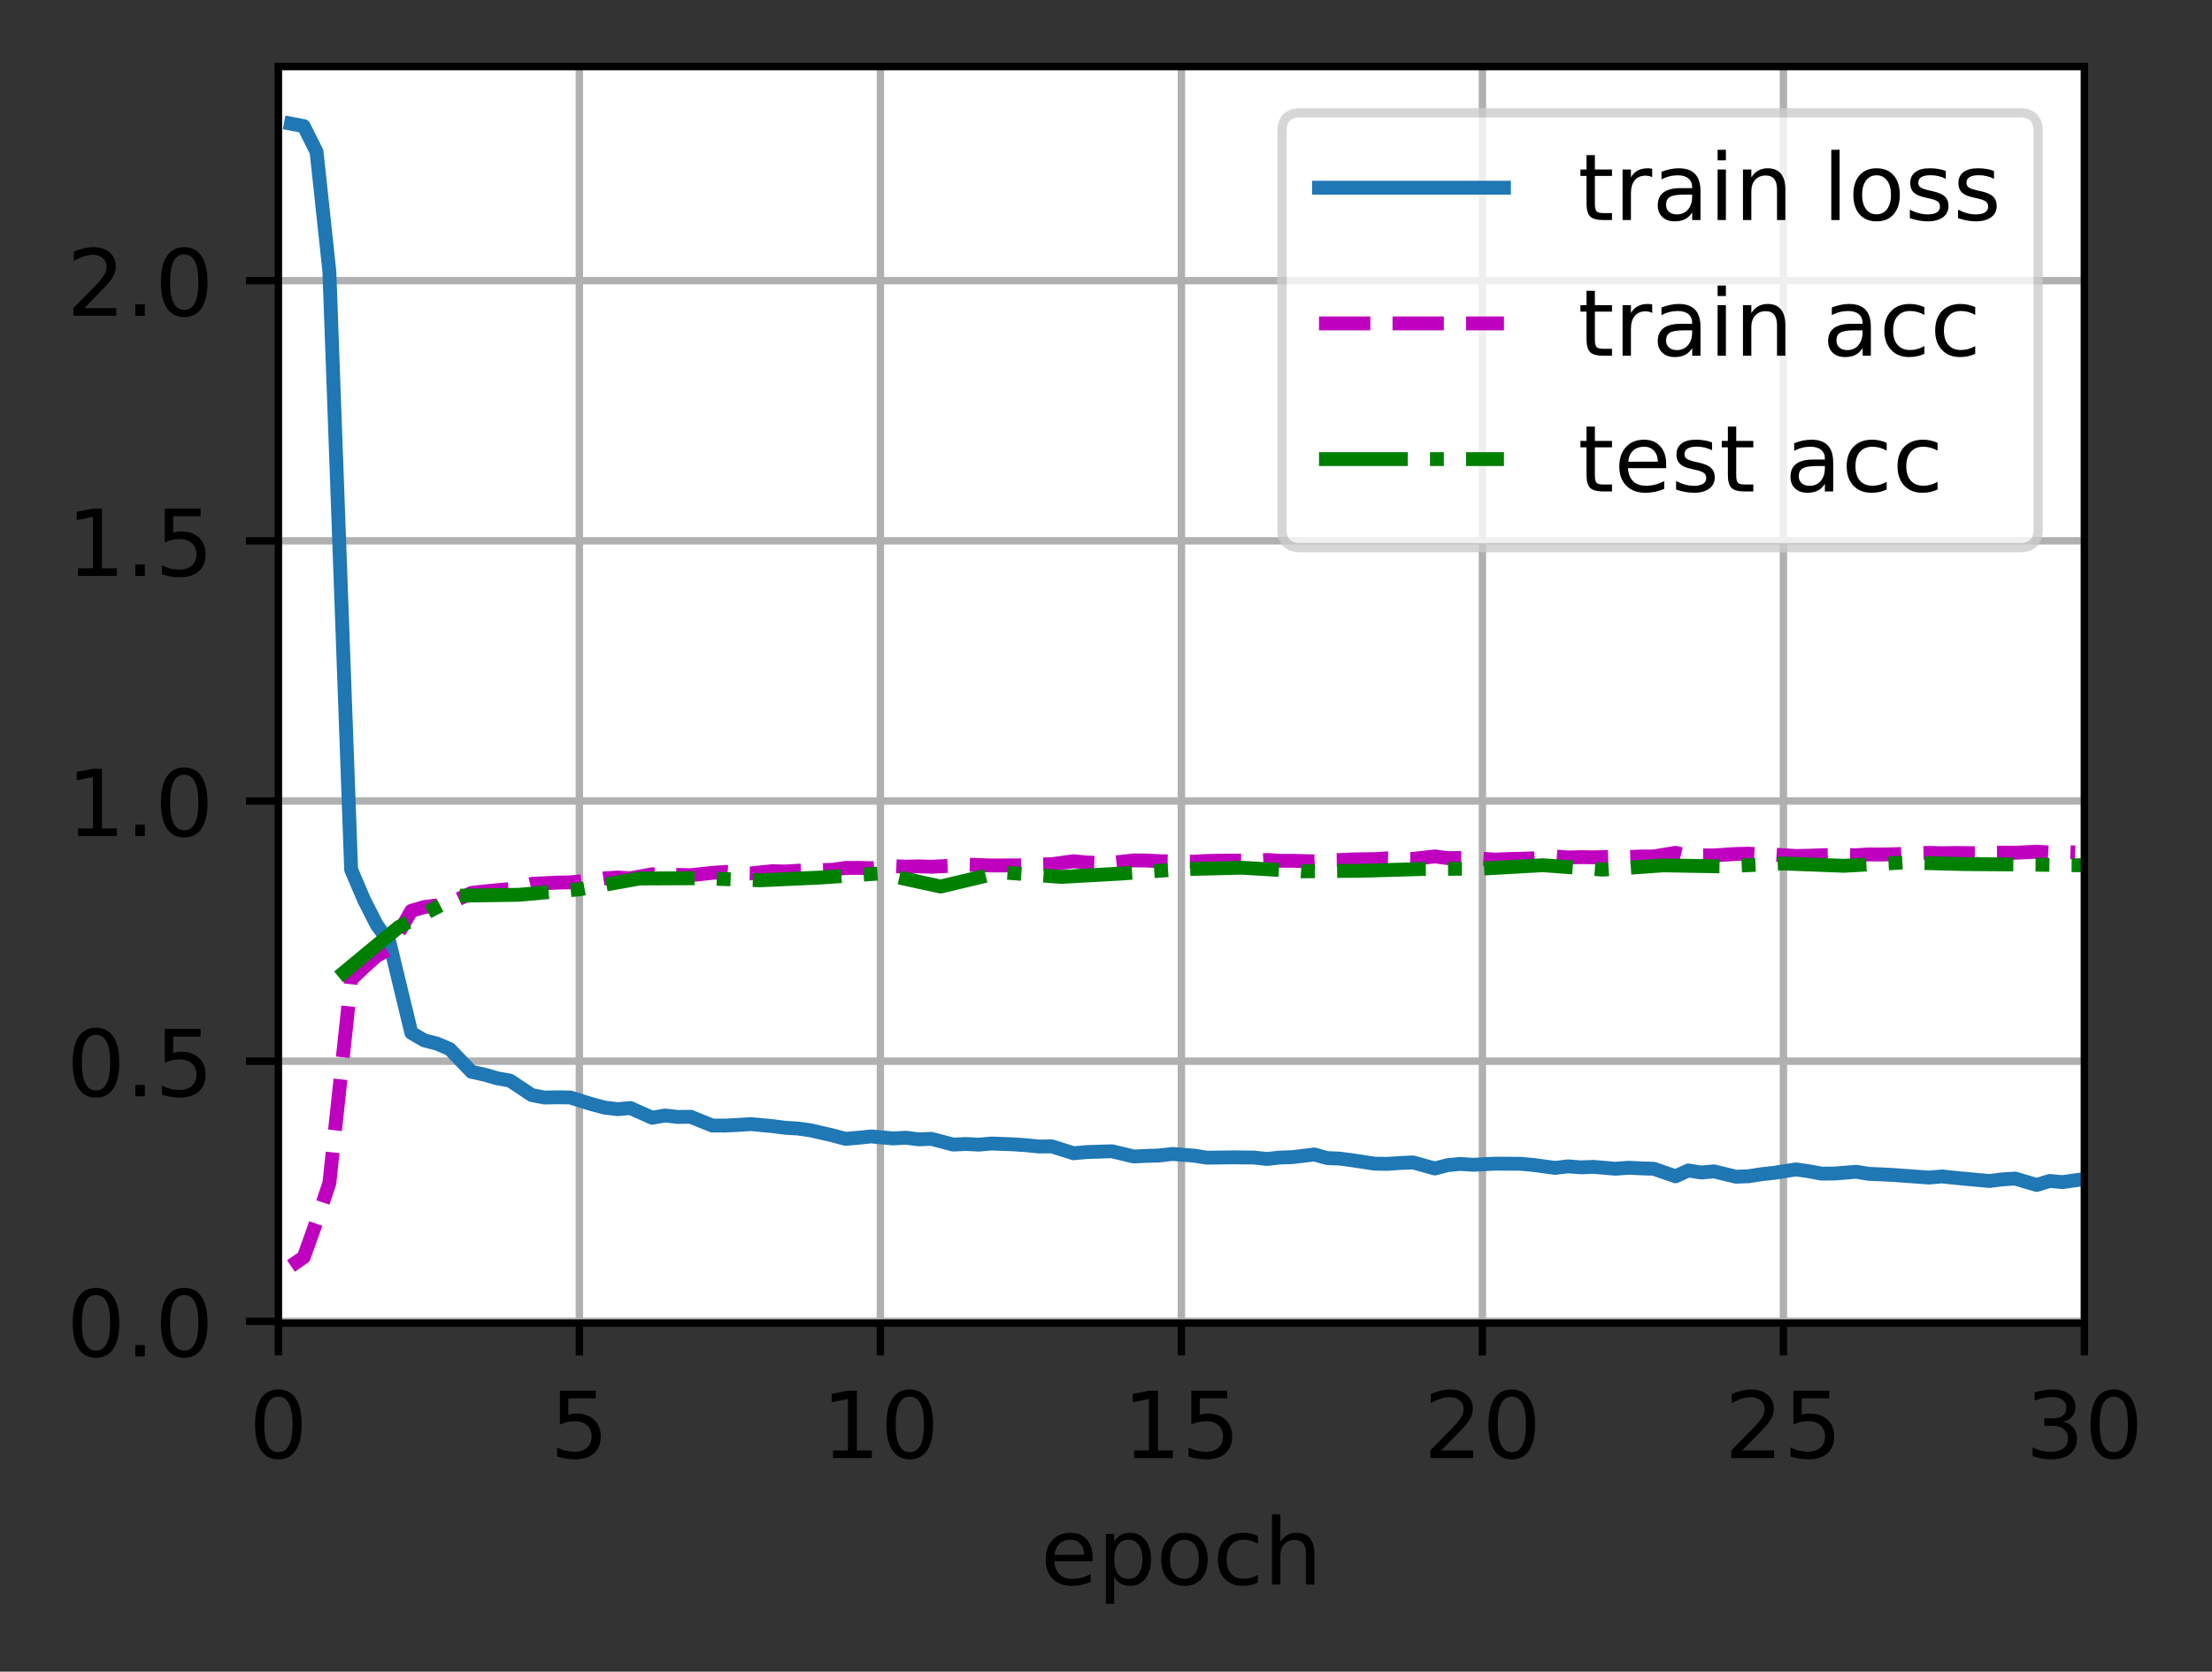 <?xml version="1.0" encoding="UTF-8"?>
<svg xmlns="http://www.w3.org/2000/svg" xmlns:xlink="http://www.w3.org/1999/xlink" width="299pt" height="226pt" viewBox="0 0 299 226" version="1.1">
<rect x="0" y="0" width="299" height="226" fill="#333333" stroke="none"/>
<defs>
<clipPath id="clip1">
  <path d="M 37.629 9 L 39 9 L 39 178.875 L 37.629 178.875 Z M 37.629 9 "/>
</clipPath>
<clipPath id="clip2">
  <path d="M 77 9 L 80 9 L 80 178.875 L 77 178.875 Z M 77 9 "/>
</clipPath>
<clipPath id="clip3">
  <path d="M 118 9 L 120 9 L 120 178.875 L 118 178.875 Z M 118 9 "/>
</clipPath>
<clipPath id="clip4">
  <path d="M 158 9 L 161 9 L 161 178.875 L 158 178.875 Z M 158 9 "/>
</clipPath>
<clipPath id="clip5">
  <path d="M 199 9 L 202 9 L 202 178.875 L 199 178.875 Z M 199 9 "/>
</clipPath>
<clipPath id="clip6">
  <path d="M 240 9 L 242 9 L 242 178.875 L 240 178.875 Z M 240 9 "/>
</clipPath>
<clipPath id="clip7">
  <path d="M 281 9 L 281.754 9 L 281.754 178.875 L 281 178.875 Z M 281 9 "/>
</clipPath>
<clipPath id="clip8">
  <path d="M 37.629 177 L 281.754 177 L 281.754 178.875 L 37.629 178.875 Z M 37.629 177 "/>
</clipPath>
<clipPath id="clip9">
  <path d="M 37.629 142 L 281.754 142 L 281.754 145 L 37.629 145 Z M 37.629 142 "/>
</clipPath>
<clipPath id="clip10">
  <path d="M 37.629 107 L 281.754 107 L 281.754 109 L 37.629 109 Z M 37.629 107 "/>
</clipPath>
<clipPath id="clip11">
  <path d="M 37.629 72 L 281.754 72 L 281.754 74 L 37.629 74 Z M 37.629 72 "/>
</clipPath>
<clipPath id="clip12">
  <path d="M 37.629 37 L 281.754 37 L 281.754 39 L 37.629 39 Z M 37.629 37 "/>
</clipPath>
<clipPath id="clip13">
  <path d="M 38 15 L 281.754 15 L 281.754 162 L 38 162 Z M 38 15 "/>
</clipPath>
<clipPath id="clip14">
  <path d="M 38 114 L 281.754 114 L 281.754 173 L 38 173 Z M 38 114 "/>
</clipPath>
<clipPath id="clip15">
  <path d="M 44 115 L 281.754 115 L 281.754 133 L 44 133 Z M 44 115 "/>
</clipPath>
<filter id="alpha" filterUnits="objectBoundingBox" x="0%" y="0%" width="100%" height="100%">
  <feColorMatrix type="matrix" in="SourceGraphic" values="0 0 0 0 1 0 0 0 0 1 0 0 0 0 1 0 0 0 1 0"/>
</filter>
<mask id="mask0">
  <g filter="url(#alpha)">
<rect x="0" y="0" width="299" height="226" style="fill:rgb(0%,0%,0%);fill-opacity:0.8;stroke:none;"/>
  </g>
</mask>
<clipPath id="clip16">
  <rect width="299" height="226"/>
</clipPath>
<g id="surface6" clip-path="url(#clip16)">
<path style="fill-rule:nonzero;fill:rgb(100%,100%,100%);fill-opacity:1;stroke-width:1;stroke-linecap:butt;stroke-linejoin:miter;stroke:rgb(80%,80%,80%);stroke-opacity:1;stroke-miterlimit:4;" d="M 140.634 59.234 L 218.403 59.234 C 219.738 59.234 220.403 58.569 220.403 57.234 L 220.403 14.2 C 220.403 12.866 219.738 12.2 218.403 12.2 L 140.634 12.2 C 139.3 12.2 138.634 12.866 138.634 14.2 L 138.634 57.234 C 138.634 58.569 139.3 59.234 140.634 59.234 Z M 140.634 59.234 " transform="matrix(1.25,0,0,1.25,0,0)"/>
</g>
</defs>
<g id="surface1">
<path style=" stroke:none;fill-rule:nonzero;fill:rgb(100%,100%,100%);fill-opacity:1;" d="M 37.629 178.875 L 281.754 178.875 L 281.754 9 L 37.629 9 Z M 37.629 178.875 "/>
<g clip-path="url(#clip1)" clip-rule="nonzero">
<path style="fill:none;stroke-width:0.8;stroke-linecap:square;stroke-linejoin:round;stroke:rgb(69.02%,69.02%,69.02%);stroke-opacity:1;stroke-miterlimit:4;" d="M 30.103 143.1 L 30.103 7.2 " transform="matrix(1.25,0,0,1.25,0,0)"/>
</g>
<path style="fill:none;stroke-width:0.8;stroke-linecap:butt;stroke-linejoin:round;stroke:rgb(0%,0%,0%);stroke-opacity:1;stroke-miterlimit:4;" d="M 0 0 L 0 3.5 " transform="matrix(1.25,0,0,1.25,37.629,178.875)"/>
<path style=" stroke:none;fill-rule:nonzero;fill:rgb(0%,0%,0%);fill-opacity:1;" d="M 37.625 188.824 C 36.992 188.824 36.516 189.137 36.195 189.762 C 35.875 190.383 35.715 191.324 35.715 192.578 C 35.715 193.824 35.875 194.762 36.195 195.387 C 36.516 196.012 36.992 196.324 37.625 196.324 C 38.266 196.324 38.742 196.012 39.062 195.387 C 39.383 194.762 39.543 193.824 39.543 192.578 C 39.543 191.324 39.383 190.383 39.062 189.762 C 38.742 189.137 38.266 188.824 37.625 188.824 Z M 37.625 187.848 C 38.648 187.848 39.43 188.25 39.969 189.059 C 40.508 189.867 40.773 191.039 40.773 192.578 C 40.773 194.109 40.508 195.281 39.969 196.09 C 39.43 196.898 38.648 197.301 37.625 197.301 C 36.605 197.301 35.824 196.898 35.285 196.09 C 34.746 195.281 34.477 194.109 34.477 192.578 C 34.477 191.039 34.746 189.867 35.285 189.059 C 35.824 188.25 36.605 187.848 37.625 187.848 Z M 37.625 187.848 "/>
<g clip-path="url(#clip2)" clip-rule="nonzero">
<path style="fill:none;stroke-width:0.8;stroke-linecap:square;stroke-linejoin:round;stroke:rgb(69.02%,69.02%,69.02%);stroke-opacity:1;stroke-miterlimit:4;" d="M 62.653 143.1 L 62.653 7.2 " transform="matrix(1.25,0,0,1.25,0,0)"/>
</g>
<path style="fill:none;stroke-width:0.8;stroke-linecap:butt;stroke-linejoin:round;stroke:rgb(0%,0%,0%);stroke-opacity:1;stroke-miterlimit:4;" d="M 0 0 L 0 3.5 " transform="matrix(1.25,0,0,1.25,78.316,178.875)"/>
<path style=" stroke:none;fill-rule:nonzero;fill:rgb(0%,0%,0%);fill-opacity:1;" d="M 75.688 188.012 L 80.531 188.012 L 80.531 189.051 L 76.82 189.051 L 76.82 191.281 C 76.996 191.219 77.176 191.176 77.352 191.145 C 77.531 191.113 77.711 191.102 77.891 191.102 C 78.91 191.102 79.715 191.379 80.309 191.938 C 80.902 192.492 81.203 193.246 81.203 194.199 C 81.203 195.18 80.895 195.941 80.285 196.488 C 79.676 197.031 78.812 197.301 77.703 197.301 C 77.32 197.301 76.93 197.27 76.531 197.203 C 76.137 197.137 75.727 197.039 75.305 196.91 L 75.305 195.672 C 75.672 195.871 76.047 196.02 76.438 196.117 C 76.828 196.215 77.242 196.262 77.68 196.262 C 78.383 196.262 78.938 196.078 79.352 195.707 C 79.762 195.336 79.969 194.836 79.969 194.199 C 79.969 193.566 79.762 193.062 79.352 192.695 C 78.938 192.324 78.383 192.137 77.68 192.137 C 77.348 192.137 77.02 192.172 76.691 192.246 C 76.363 192.32 76.031 192.434 75.688 192.59 Z M 75.688 188.012 "/>
<g clip-path="url(#clip3)" clip-rule="nonzero">
<path style="fill:none;stroke-width:0.8;stroke-linecap:square;stroke-linejoin:round;stroke:rgb(69.02%,69.02%,69.02%);stroke-opacity:1;stroke-miterlimit:4;" d="M 95.203 143.1 L 95.203 7.2 " transform="matrix(1.25,0,0,1.25,0,0)"/>
</g>
<path style="fill:none;stroke-width:0.8;stroke-linecap:butt;stroke-linejoin:round;stroke:rgb(0%,0%,0%);stroke-opacity:1;stroke-miterlimit:4;" d="M 0 0 L 0 3.5 " transform="matrix(1.25,0,0,1.25,119.004,178.875)"/>
<path style=" stroke:none;fill-rule:nonzero;fill:rgb(0%,0%,0%);fill-opacity:1;" d="M 112.602 196.086 L 114.617 196.086 L 114.617 189.133 L 112.422 189.574 L 112.422 188.449 L 114.602 188.012 L 115.836 188.012 L 115.836 196.086 L 117.852 196.086 L 117.852 197.125 L 112.602 197.125 Z M 112.602 196.086 "/>
<path style=" stroke:none;fill-rule:nonzero;fill:rgb(0%,0%,0%);fill-opacity:1;" d="M 122.977 188.824 C 122.344 188.824 121.863 189.137 121.543 189.762 C 121.227 190.383 121.066 191.324 121.066 192.578 C 121.066 193.824 121.227 194.762 121.543 195.387 C 121.863 196.012 122.344 196.324 122.977 196.324 C 123.617 196.324 124.094 196.012 124.414 195.387 C 124.734 194.762 124.895 193.824 124.895 192.578 C 124.895 191.324 124.734 190.383 124.414 189.762 C 124.094 189.137 123.617 188.824 122.977 188.824 Z M 122.977 187.848 C 124 187.848 124.777 188.25 125.316 189.059 C 125.855 189.867 126.125 191.039 126.125 192.578 C 126.125 194.109 125.855 195.281 125.316 196.09 C 124.777 196.898 124 197.301 122.977 197.301 C 121.957 197.301 121.176 196.898 120.637 196.09 C 120.098 195.281 119.828 194.109 119.828 192.578 C 119.828 191.039 120.098 189.867 120.637 189.059 C 121.176 188.25 121.957 187.848 122.977 187.848 Z M 122.977 187.848 "/>
<g clip-path="url(#clip4)" clip-rule="nonzero">
<path style="fill:none;stroke-width:0.8;stroke-linecap:square;stroke-linejoin:round;stroke:rgb(69.02%,69.02%,69.02%);stroke-opacity:1;stroke-miterlimit:4;" d="M 127.753 143.1 L 127.753 7.2 " transform="matrix(1.25,0,0,1.25,0,0)"/>
</g>
<path style="fill:none;stroke-width:0.8;stroke-linecap:butt;stroke-linejoin:round;stroke:rgb(0%,0%,0%);stroke-opacity:1;stroke-miterlimit:4;" d="M 0 0 L 0 3.5 " transform="matrix(1.25,0,0,1.25,159.691,178.875)"/>
<path style=" stroke:none;fill-rule:nonzero;fill:rgb(0%,0%,0%);fill-opacity:1;" d="M 153.289 196.086 L 155.305 196.086 L 155.305 189.133 L 153.109 189.574 L 153.109 188.449 L 155.289 188.012 L 156.523 188.012 L 156.523 196.086 L 158.539 196.086 L 158.539 197.125 L 153.289 197.125 Z M 153.289 196.086 "/>
<path style=" stroke:none;fill-rule:nonzero;fill:rgb(0%,0%,0%);fill-opacity:1;" d="M 161.039 188.012 L 165.879 188.012 L 165.879 189.051 L 162.168 189.051 L 162.168 191.281 C 162.348 191.219 162.527 191.176 162.703 191.145 C 162.883 191.113 163.062 191.102 163.242 191.102 C 164.262 191.102 165.066 191.379 165.66 191.938 C 166.254 192.492 166.551 193.246 166.551 194.199 C 166.551 195.18 166.246 195.941 165.637 196.488 C 165.027 197.031 164.164 197.301 163.055 197.301 C 162.672 197.301 162.281 197.27 161.883 197.203 C 161.488 197.137 161.078 197.039 160.656 196.91 L 160.656 195.672 C 161.023 195.871 161.398 196.02 161.789 196.117 C 162.18 196.215 162.594 196.262 163.027 196.262 C 163.734 196.262 164.289 196.078 164.699 195.707 C 165.113 195.336 165.316 194.836 165.316 194.199 C 165.316 193.566 165.113 193.062 164.699 192.695 C 164.289 192.324 163.734 192.137 163.027 192.137 C 162.699 192.137 162.371 192.172 162.043 192.246 C 161.715 192.32 161.383 192.434 161.039 192.59 Z M 161.039 188.012 "/>
<g clip-path="url(#clip5)" clip-rule="nonzero">
<path style="fill:none;stroke-width:0.8;stroke-linecap:square;stroke-linejoin:round;stroke:rgb(69.02%,69.02%,69.02%);stroke-opacity:1;stroke-miterlimit:4;" d="M 160.303 143.1 L 160.303 7.2 " transform="matrix(1.25,0,0,1.25,0,0)"/>
</g>
<path style="fill:none;stroke-width:0.8;stroke-linecap:butt;stroke-linejoin:round;stroke:rgb(0%,0%,0%);stroke-opacity:1;stroke-miterlimit:4;" d="M 0 0 L 0 3.5 " transform="matrix(1.25,0,0,1.25,200.379,178.875)"/>
<path style=" stroke:none;fill-rule:nonzero;fill:rgb(0%,0%,0%);fill-opacity:1;" d="M 194.824 196.086 L 199.125 196.086 L 199.125 197.125 L 193.344 197.125 L 193.344 196.086 C 193.809 195.602 194.445 194.953 195.254 194.137 C 196.062 193.32 196.57 192.793 196.777 192.559 C 197.172 192.113 197.445 191.738 197.602 191.434 C 197.762 191.125 197.84 190.824 197.84 190.527 C 197.84 190.043 197.672 189.648 197.328 189.344 C 196.992 189.035 196.547 188.883 196 188.883 C 195.617 188.883 195.207 188.949 194.777 189.086 C 194.348 189.219 193.891 189.422 193.402 189.695 L 193.402 188.449 C 193.898 188.25 194.363 188.102 194.793 188 C 195.227 187.898 195.621 187.848 195.977 187.848 C 196.922 187.848 197.676 188.082 198.234 188.555 C 198.797 189.027 199.078 189.656 199.078 190.445 C 199.078 190.82 199.008 191.176 198.867 191.512 C 198.727 191.848 198.473 192.242 198.102 192.699 C 198 192.816 197.676 193.156 197.133 193.723 C 196.586 194.285 195.816 195.074 194.824 196.086 Z M 194.824 196.086 "/>
<path style=" stroke:none;fill-rule:nonzero;fill:rgb(0%,0%,0%);fill-opacity:1;" d="M 204.352 188.824 C 203.719 188.824 203.238 189.137 202.918 189.762 C 202.602 190.383 202.441 191.324 202.441 192.578 C 202.441 193.824 202.602 194.762 202.918 195.387 C 203.238 196.012 203.719 196.324 204.352 196.324 C 204.992 196.324 205.469 196.012 205.789 195.387 C 206.109 194.762 206.27 193.824 206.27 192.578 C 206.27 191.324 206.109 190.383 205.789 189.762 C 205.469 189.137 204.992 188.824 204.352 188.824 Z M 204.352 187.848 C 205.375 187.848 206.152 188.25 206.691 189.059 C 207.23 189.867 207.5 191.039 207.5 192.578 C 207.5 194.109 207.23 195.281 206.691 196.09 C 206.152 196.898 205.375 197.301 204.352 197.301 C 203.332 197.301 202.551 196.898 202.012 196.09 C 201.473 195.281 201.203 194.109 201.203 192.578 C 201.203 191.039 201.473 189.867 202.012 189.059 C 202.551 188.25 203.332 187.848 204.352 187.848 Z M 204.352 187.848 "/>
<g clip-path="url(#clip6)" clip-rule="nonzero">
<path style="fill:none;stroke-width:0.8;stroke-linecap:square;stroke-linejoin:round;stroke:rgb(69.02%,69.02%,69.02%);stroke-opacity:1;stroke-miterlimit:4;" d="M 192.853 143.1 L 192.853 7.2 " transform="matrix(1.25,0,0,1.25,0,0)"/>
</g>
<path style="fill:none;stroke-width:0.8;stroke-linecap:butt;stroke-linejoin:round;stroke:rgb(0%,0%,0%);stroke-opacity:1;stroke-miterlimit:4;" d="M 0 0 L 0 3.5 " transform="matrix(1.25,0,0,1.25,241.066,178.875)"/>
<path style=" stroke:none;fill-rule:nonzero;fill:rgb(0%,0%,0%);fill-opacity:1;" d="M 235.512 196.086 L 239.812 196.086 L 239.812 197.125 L 234.031 197.125 L 234.031 196.086 C 234.496 195.602 235.133 194.953 235.941 194.137 C 236.75 193.32 237.258 192.793 237.465 192.559 C 237.859 192.113 238.133 191.738 238.289 191.434 C 238.449 191.125 238.527 190.824 238.527 190.527 C 238.527 190.043 238.359 189.648 238.016 189.344 C 237.68 189.035 237.234 188.883 236.688 188.883 C 236.305 188.883 235.895 188.949 235.465 189.086 C 235.035 189.219 234.578 189.422 234.09 189.695 L 234.09 188.449 C 234.586 188.25 235.051 188.102 235.48 188 C 235.914 187.898 236.309 187.848 236.664 187.848 C 237.609 187.848 238.363 188.082 238.922 188.555 C 239.484 189.027 239.766 189.656 239.766 190.445 C 239.766 190.82 239.695 191.176 239.555 191.512 C 239.414 191.848 239.16 192.242 238.789 192.699 C 238.688 192.816 238.363 193.156 237.82 193.723 C 237.273 194.285 236.504 195.074 235.512 196.086 Z M 235.512 196.086 "/>
<path style=" stroke:none;fill-rule:nonzero;fill:rgb(0%,0%,0%);fill-opacity:1;" d="M 242.414 188.012 L 247.254 188.012 L 247.254 189.051 L 243.543 189.051 L 243.543 191.281 C 243.723 191.219 243.902 191.176 244.078 191.145 C 244.258 191.113 244.438 191.102 244.617 191.102 C 245.637 191.102 246.441 191.379 247.035 191.938 C 247.629 192.492 247.926 193.246 247.926 194.199 C 247.926 195.18 247.621 195.941 247.012 196.488 C 246.402 197.031 245.539 197.301 244.43 197.301 C 244.047 197.301 243.656 197.27 243.258 197.203 C 242.863 197.137 242.453 197.039 242.031 196.91 L 242.031 195.672 C 242.398 195.871 242.773 196.02 243.164 196.117 C 243.555 196.215 243.969 196.262 244.402 196.262 C 245.109 196.262 245.664 196.078 246.074 195.707 C 246.488 195.336 246.691 194.836 246.691 194.199 C 246.691 193.566 246.488 193.062 246.074 192.695 C 245.664 192.324 245.109 192.137 244.402 192.137 C 244.074 192.137 243.746 192.172 243.418 192.246 C 243.09 192.32 242.758 192.434 242.414 192.59 Z M 242.414 188.012 "/>
<g clip-path="url(#clip7)" clip-rule="nonzero">
<path style="fill:none;stroke-width:0.8;stroke-linecap:square;stroke-linejoin:round;stroke:rgb(69.02%,69.02%,69.02%);stroke-opacity:1;stroke-miterlimit:4;" d="M 225.403 143.1 L 225.403 7.2 " transform="matrix(1.25,0,0,1.25,0,0)"/>
</g>
<path style="fill:none;stroke-width:0.8;stroke-linecap:butt;stroke-linejoin:round;stroke:rgb(0%,0%,0%);stroke-opacity:1;stroke-miterlimit:4;" d="M 0 0 L 0 3.5 " transform="matrix(1.25,0,0,1.25,281.754,178.875)"/>
<path style=" stroke:none;fill-rule:nonzero;fill:rgb(0%,0%,0%);fill-opacity:1;" d="M 278.875 192.211 C 279.461 192.336 279.922 192.598 280.254 193 C 280.586 193.398 280.75 193.891 280.75 194.477 C 280.75 195.375 280.441 196.07 279.824 196.562 C 279.207 197.055 278.328 197.301 277.188 197.301 C 276.805 197.301 276.414 197.262 276.008 197.188 C 275.602 197.113 275.184 197 274.754 196.848 L 274.754 195.66 C 275.094 195.859 275.469 196.008 275.875 196.109 C 276.281 196.211 276.707 196.262 277.152 196.262 C 277.926 196.262 278.512 196.109 278.918 195.805 C 279.324 195.5 279.523 195.059 279.523 194.477 C 279.523 193.938 279.336 193.516 278.961 193.215 C 278.586 192.91 278.062 192.762 277.391 192.762 L 276.328 192.762 L 276.328 191.746 L 277.438 191.746 C 278.047 191.746 278.508 191.625 278.828 191.383 C 279.152 191.141 279.312 190.793 279.312 190.336 C 279.312 189.867 279.148 189.512 278.812 189.262 C 278.484 189.008 278.008 188.883 277.391 188.883 C 277.051 188.883 276.688 188.922 276.305 188.996 C 275.914 189.066 275.492 189.18 275.027 189.336 L 275.027 188.238 C 275.496 188.105 275.934 188.008 276.344 187.945 C 276.754 187.879 277.137 187.848 277.5 187.848 C 278.438 187.848 279.176 188.059 279.719 188.484 C 280.266 188.91 280.539 189.484 280.539 190.207 C 280.539 190.711 280.395 191.141 280.105 191.488 C 279.816 191.836 279.406 192.074 278.875 192.211 Z M 278.875 192.211 "/>
<path style=" stroke:none;fill-rule:nonzero;fill:rgb(0%,0%,0%);fill-opacity:1;" d="M 285.727 188.824 C 285.094 188.824 284.613 189.137 284.293 189.762 C 283.977 190.383 283.816 191.324 283.816 192.578 C 283.816 193.824 283.977 194.762 284.293 195.387 C 284.613 196.012 285.094 196.324 285.727 196.324 C 286.367 196.324 286.844 196.012 287.164 195.387 C 287.484 194.762 287.645 193.824 287.645 192.578 C 287.645 191.324 287.484 190.383 287.164 189.762 C 286.844 189.137 286.367 188.824 285.727 188.824 Z M 285.727 187.848 C 286.75 187.848 287.527 188.25 288.066 189.059 C 288.605 189.867 288.875 191.039 288.875 192.578 C 288.875 194.109 288.605 195.281 288.066 196.09 C 287.527 196.898 286.75 197.301 285.727 197.301 C 284.707 197.301 283.926 196.898 283.387 196.09 C 282.848 195.281 282.578 194.109 282.578 192.578 C 282.578 191.039 282.848 189.867 283.387 189.059 C 283.926 188.25 284.707 187.848 285.727 187.848 Z M 285.727 187.848 "/>
<path style=" stroke:none;fill-rule:nonzero;fill:rgb(0%,0%,0%);fill-opacity:1;" d="M 147.68 210.523 L 147.68 211.07 L 142.516 211.07 C 142.566 211.844 142.801 212.434 143.219 212.84 C 143.633 213.242 144.215 213.445 144.961 213.445 C 145.391 213.445 145.809 213.395 146.211 213.289 C 146.617 213.184 147.02 213.023 147.422 212.812 L 147.422 213.875 C 147.016 214.043 146.602 214.176 146.18 214.266 C 145.758 214.355 145.328 214.398 144.891 214.398 C 143.801 214.398 142.938 214.082 142.301 213.449 C 141.664 212.812 141.344 211.953 141.344 210.871 C 141.344 209.75 141.648 208.863 142.25 208.207 C 142.855 207.551 143.672 207.223 144.695 207.223 C 145.617 207.223 146.344 207.516 146.879 208.109 C 147.414 208.699 147.68 209.504 147.68 210.523 Z M 146.559 210.191 C 146.551 209.578 146.379 209.09 146.043 208.723 C 145.707 208.355 145.262 208.172 144.711 208.172 C 144.082 208.172 143.582 208.348 143.203 208.703 C 142.828 209.059 142.613 209.555 142.555 210.199 Z M 146.559 210.191 "/>
<path style=" stroke:none;fill-rule:nonzero;fill:rgb(0%,0%,0%);fill-opacity:1;" d="M 150.609 213.195 L 150.609 216.82 L 149.48 216.82 L 149.48 207.387 L 150.609 207.387 L 150.609 208.422 C 150.848 208.016 151.145 207.715 151.504 207.52 C 151.867 207.32 152.297 207.223 152.797 207.223 C 153.625 207.223 154.301 207.551 154.82 208.211 C 155.34 208.867 155.598 209.734 155.598 210.809 C 155.598 211.883 155.34 212.75 154.82 213.41 C 154.301 214.07 153.625 214.398 152.797 214.398 C 152.297 214.398 151.867 214.301 151.504 214.102 C 151.145 213.902 150.848 213.602 150.609 213.195 Z M 154.434 210.809 C 154.434 209.984 154.262 209.336 153.922 208.867 C 153.582 208.395 153.117 208.16 152.523 208.16 C 151.926 208.16 151.461 208.395 151.121 208.867 C 150.781 209.336 150.609 209.984 150.609 210.809 C 150.609 211.633 150.781 212.281 151.121 212.754 C 151.461 213.223 151.926 213.457 152.523 213.457 C 153.117 213.457 153.582 213.223 153.922 212.754 C 154.262 212.281 154.434 211.633 154.434 210.809 Z M 154.434 210.809 "/>
<path style=" stroke:none;fill-rule:nonzero;fill:rgb(0%,0%,0%);fill-opacity:1;" d="M 160.109 208.172 C 159.508 208.172 159.031 208.406 158.68 208.879 C 158.328 209.348 158.156 209.992 158.156 210.809 C 158.156 211.625 158.328 212.27 158.676 212.742 C 159.023 213.211 159.5 213.445 160.109 213.445 C 160.707 213.445 161.18 213.211 161.531 212.738 C 161.879 212.266 162.055 211.621 162.055 210.809 C 162.055 210 161.879 209.355 161.531 208.883 C 161.18 208.41 160.707 208.172 160.109 208.172 Z M 160.109 207.223 C 161.086 207.223 161.852 207.539 162.406 208.176 C 162.969 208.809 163.246 209.688 163.246 210.809 C 163.246 211.926 162.969 212.805 162.406 213.445 C 161.852 214.082 161.086 214.398 160.109 214.398 C 159.125 214.398 158.359 214.082 157.805 213.445 C 157.25 212.805 156.969 211.926 156.969 210.809 C 156.969 209.688 157.25 208.809 157.805 208.176 C 158.359 207.539 159.125 207.223 160.109 207.223 Z M 160.109 207.223 "/>
<path style=" stroke:none;fill-rule:nonzero;fill:rgb(0%,0%,0%);fill-opacity:1;" d="M 170.027 207.648 L 170.027 208.699 C 169.707 208.523 169.391 208.391 169.07 208.305 C 168.754 208.215 168.43 208.172 168.105 208.172 C 167.375 208.172 166.809 208.402 166.406 208.867 C 166.004 209.328 165.801 209.973 165.801 210.809 C 165.801 211.645 166.004 212.293 166.406 212.754 C 166.809 213.215 167.375 213.445 168.105 213.445 C 168.43 213.445 168.754 213.402 169.07 213.316 C 169.391 213.227 169.707 213.098 170.027 212.922 L 170.027 213.961 C 169.711 214.105 169.387 214.215 169.051 214.289 C 168.719 214.363 168.359 214.398 167.98 214.398 C 166.953 214.398 166.133 214.074 165.527 213.43 C 164.922 212.781 164.617 211.906 164.617 210.809 C 164.617 209.695 164.926 208.816 165.535 208.18 C 166.148 207.539 166.988 207.223 168.055 207.223 C 168.402 207.223 168.738 207.258 169.066 207.328 C 169.398 207.398 169.715 207.504 170.027 207.648 Z M 170.027 207.648 "/>
<path style=" stroke:none;fill-rule:nonzero;fill:rgb(0%,0%,0%);fill-opacity:1;" d="M 177.664 210.094 L 177.664 214.223 L 176.539 214.223 L 176.539 210.133 C 176.539 209.484 176.414 209 176.16 208.68 C 175.91 208.359 175.531 208.199 175.027 208.199 C 174.418 208.199 173.941 208.391 173.59 208.777 C 173.242 209.164 173.066 209.691 173.066 210.359 L 173.066 214.223 L 171.938 214.223 L 171.938 204.723 L 173.066 204.723 L 173.066 208.449 C 173.336 208.035 173.652 207.73 174.016 207.527 C 174.379 207.324 174.801 207.223 175.277 207.223 C 176.062 207.223 176.656 207.465 177.059 207.949 C 177.461 208.434 177.664 209.148 177.664 210.094 Z M 177.664 210.094 "/>
<g clip-path="url(#clip8)" clip-rule="nonzero">
<path style="fill:none;stroke-width:0.8;stroke-linecap:square;stroke-linejoin:round;stroke:rgb(69.02%,69.02%,69.02%);stroke-opacity:1;stroke-miterlimit:4;" d="M 30.103 142.912 L 225.403 142.912 " transform="matrix(1.25,0,0,1.25,0,0)"/>
</g>
<path style="fill:none;stroke-width:0.8;stroke-linecap:butt;stroke-linejoin:round;stroke:rgb(0%,0%,0%);stroke-opacity:1;stroke-miterlimit:4;" d="M 0 0.001 L -3.5 0.001 " transform="matrix(1.25,0,0,1.25,37.629,178.639)"/>
<path style=" stroke:none;fill-rule:nonzero;fill:rgb(0%,0%,0%);fill-opacity:1;" d="M 12.973 175.086 C 12.34 175.086 11.859 175.398 11.539 176.023 C 11.223 176.648 11.062 177.586 11.062 178.84 C 11.062 180.09 11.223 181.027 11.539 181.652 C 11.859 182.277 12.34 182.59 12.973 182.59 C 13.613 182.59 14.09 182.277 14.41 181.652 C 14.73 181.027 14.891 180.09 14.891 178.84 C 14.891 177.586 14.73 176.648 14.41 176.023 C 14.09 175.398 13.613 175.086 12.973 175.086 Z M 12.973 174.109 C 13.996 174.109 14.773 174.516 15.312 175.324 C 15.852 176.129 16.125 177.305 16.125 178.84 C 16.125 180.375 15.852 181.547 15.312 182.355 C 14.773 183.16 13.996 183.566 12.973 183.566 C 11.953 183.566 11.172 183.16 10.633 182.355 C 10.094 181.547 9.824 180.375 9.824 178.84 C 9.824 177.305 10.094 176.129 10.633 175.324 C 11.172 174.516 11.953 174.109 12.973 174.109 Z M 12.973 174.109 "/>
<path style=" stroke:none;fill-rule:nonzero;fill:rgb(0%,0%,0%);fill-opacity:1;" d="M 18.289 181.836 L 19.578 181.836 L 19.578 183.387 L 18.289 183.387 Z M 18.289 181.836 "/>
<path style=" stroke:none;fill-rule:nonzero;fill:rgb(0%,0%,0%);fill-opacity:1;" d="M 24.898 175.086 C 24.266 175.086 23.789 175.398 23.469 176.023 C 23.148 176.648 22.988 177.586 22.988 178.84 C 22.988 180.09 23.148 181.027 23.469 181.652 C 23.789 182.277 24.266 182.59 24.898 182.59 C 25.539 182.59 26.016 182.277 26.336 181.652 C 26.656 181.027 26.816 180.09 26.816 178.84 C 26.816 177.586 26.656 176.648 26.336 176.023 C 26.016 175.398 25.539 175.086 24.898 175.086 Z M 24.898 174.109 C 25.922 174.109 26.703 174.516 27.242 175.324 C 27.781 176.129 28.051 177.305 28.051 178.84 C 28.051 180.375 27.781 181.547 27.242 182.355 C 26.703 183.16 25.922 183.566 24.898 183.566 C 23.879 183.566 23.098 183.16 22.559 182.355 C 22.02 181.547 21.75 180.375 21.75 178.84 C 21.75 177.305 22.02 176.129 22.559 175.324 C 23.098 174.516 23.879 174.109 24.898 174.109 Z M 24.898 174.109 "/>
<g clip-path="url(#clip9)" clip-rule="nonzero">
<path style="fill:none;stroke-width:0.8;stroke-linecap:square;stroke-linejoin:round;stroke:rgb(69.02%,69.02%,69.02%);stroke-opacity:1;stroke-miterlimit:4;" d="M 30.103 114.772 L 225.403 114.772 " transform="matrix(1.25,0,0,1.25,0,0)"/>
</g>
<path style="fill:none;stroke-width:0.8;stroke-linecap:butt;stroke-linejoin:round;stroke:rgb(0%,0%,0%);stroke-opacity:1;stroke-miterlimit:4;" d="M 0 -0 L -3.5 -0 " transform="matrix(1.25,0,0,1.25,37.629,143.465)"/>
<path style=" stroke:none;fill-rule:nonzero;fill:rgb(0%,0%,0%);fill-opacity:1;" d="M 12.973 139.914 C 12.34 139.914 11.859 140.227 11.539 140.852 C 11.223 141.473 11.062 142.414 11.062 143.668 C 11.062 144.914 11.223 145.852 11.539 146.477 C 11.859 147.102 12.34 147.414 12.973 147.414 C 13.613 147.414 14.09 147.102 14.41 146.477 C 14.73 145.852 14.891 144.914 14.891 143.668 C 14.891 142.414 14.73 141.473 14.41 140.852 C 14.09 140.227 13.613 139.914 12.973 139.914 Z M 12.973 138.938 C 13.996 138.938 14.773 139.34 15.312 140.148 C 15.852 140.957 16.125 142.129 16.125 143.668 C 16.125 145.199 15.852 146.371 15.312 147.18 C 14.773 147.988 13.996 148.391 12.973 148.391 C 11.953 148.391 11.172 147.988 10.633 147.18 C 10.094 146.371 9.824 145.199 9.824 143.668 C 9.824 142.129 10.094 140.957 10.633 140.148 C 11.172 139.34 11.953 138.938 12.973 138.938 Z M 12.973 138.938 "/>
<path style=" stroke:none;fill-rule:nonzero;fill:rgb(0%,0%,0%);fill-opacity:1;" d="M 18.289 146.664 L 19.578 146.664 L 19.578 148.215 L 18.289 148.215 Z M 18.289 146.664 "/>
<path style=" stroke:none;fill-rule:nonzero;fill:rgb(0%,0%,0%);fill-opacity:1;" d="M 22.277 139.102 L 27.117 139.102 L 27.117 140.141 L 23.406 140.141 L 23.406 142.371 C 23.582 142.312 23.762 142.266 23.941 142.234 C 24.121 142.207 24.301 142.191 24.48 142.191 C 25.496 142.191 26.301 142.469 26.895 143.027 C 27.488 143.582 27.789 144.34 27.789 145.289 C 27.789 146.27 27.48 147.031 26.871 147.578 C 26.262 148.121 25.398 148.391 24.289 148.391 C 23.906 148.391 23.516 148.359 23.121 148.293 C 22.723 148.23 22.312 148.133 21.891 148 L 21.891 146.762 C 22.258 146.961 22.637 147.109 23.027 147.207 C 23.418 147.305 23.828 147.352 24.266 147.352 C 24.969 147.352 25.527 147.168 25.938 146.797 C 26.348 146.43 26.555 145.926 26.555 145.289 C 26.555 144.656 26.348 144.152 25.938 143.785 C 25.527 143.414 24.969 143.227 24.266 143.227 C 23.934 143.227 23.605 143.266 23.277 143.336 C 22.949 143.41 22.617 143.523 22.277 143.68 Z M 22.277 139.102 "/>
<g clip-path="url(#clip10)" clip-rule="nonzero">
<path style="fill:none;stroke-width:0.8;stroke-linecap:square;stroke-linejoin:round;stroke:rgb(69.02%,69.02%,69.02%);stroke-opacity:1;stroke-miterlimit:4;" d="M 30.103 86.631 L 225.403 86.631 " transform="matrix(1.25,0,0,1.25,0,0)"/>
</g>
<path style="fill:none;stroke-width:0.8;stroke-linecap:butt;stroke-linejoin:round;stroke:rgb(0%,0%,0%);stroke-opacity:1;stroke-miterlimit:4;" d="M 0 -0.002 L -3.5 -0.002 " transform="matrix(1.25,0,0,1.25,37.629,108.291)"/>
<path style=" stroke:none;fill-rule:nonzero;fill:rgb(0%,0%,0%);fill-opacity:1;" d="M 10.551 112.004 L 12.562 112.004 L 12.562 105.051 L 10.375 105.488 L 10.375 104.367 L 12.555 103.926 L 13.785 103.926 L 13.785 112.004 L 15.797 112.004 L 15.797 113.039 L 10.551 113.039 Z M 10.551 112.004 "/>
<path style=" stroke:none;fill-rule:nonzero;fill:rgb(0%,0%,0%);fill-opacity:1;" d="M 18.289 111.488 L 19.578 111.488 L 19.578 113.039 L 18.289 113.039 Z M 18.289 111.488 "/>
<path style=" stroke:none;fill-rule:nonzero;fill:rgb(0%,0%,0%);fill-opacity:1;" d="M 24.898 104.738 C 24.266 104.738 23.789 105.051 23.469 105.676 C 23.148 106.301 22.988 107.238 22.988 108.492 C 22.988 109.742 23.148 110.68 23.469 111.305 C 23.789 111.93 24.266 112.242 24.898 112.242 C 25.539 112.242 26.016 111.93 26.336 111.305 C 26.656 110.68 26.816 109.742 26.816 108.492 C 26.816 107.238 26.656 106.301 26.336 105.676 C 26.016 105.051 25.539 104.738 24.898 104.738 Z M 24.898 103.762 C 25.922 103.762 26.703 104.168 27.242 104.977 C 27.781 105.781 28.051 106.957 28.051 108.492 C 28.051 110.027 27.781 111.199 27.242 112.008 C 26.703 112.812 25.922 113.219 24.898 113.219 C 23.879 113.219 23.098 112.812 22.559 112.008 C 22.02 111.199 21.75 110.027 21.75 108.492 C 21.75 106.957 22.02 105.781 22.559 104.977 C 23.098 104.168 23.879 103.762 24.898 103.762 Z M 24.898 103.762 "/>
<g clip-path="url(#clip11)" clip-rule="nonzero">
<path style="fill:none;stroke-width:0.8;stroke-linecap:square;stroke-linejoin:round;stroke:rgb(69.02%,69.02%,69.02%);stroke-opacity:1;stroke-miterlimit:4;" d="M 30.103 58.494 L 225.403 58.494 " transform="matrix(1.25,0,0,1.25,0,0)"/>
</g>
<path style="fill:none;stroke-width:0.8;stroke-linecap:butt;stroke-linejoin:round;stroke:rgb(0%,0%,0%);stroke-opacity:1;stroke-miterlimit:4;" d="M 0 0 L -3.5 0 " transform="matrix(1.25,0,0,1.25,37.629,73.117)"/>
<path style=" stroke:none;fill-rule:nonzero;fill:rgb(0%,0%,0%);fill-opacity:1;" d="M 10.551 76.828 L 12.562 76.828 L 12.562 69.875 L 10.375 70.316 L 10.375 69.191 L 12.555 68.754 L 13.785 68.754 L 13.785 76.828 L 15.797 76.828 L 15.797 77.867 L 10.551 77.867 Z M 10.551 76.828 "/>
<path style=" stroke:none;fill-rule:nonzero;fill:rgb(0%,0%,0%);fill-opacity:1;" d="M 18.289 76.316 L 19.578 76.316 L 19.578 77.867 L 18.289 77.867 Z M 18.289 76.316 "/>
<path style=" stroke:none;fill-rule:nonzero;fill:rgb(0%,0%,0%);fill-opacity:1;" d="M 22.277 68.754 L 27.117 68.754 L 27.117 69.793 L 23.406 69.793 L 23.406 72.023 C 23.582 71.965 23.762 71.918 23.941 71.887 C 24.121 71.859 24.301 71.844 24.48 71.844 C 25.496 71.844 26.301 72.121 26.895 72.68 C 27.488 73.234 27.789 73.992 27.789 74.941 C 27.789 75.922 27.48 76.684 26.871 77.23 C 26.262 77.773 25.398 78.043 24.289 78.043 C 23.906 78.043 23.516 78.012 23.121 77.945 C 22.723 77.883 22.312 77.785 21.891 77.652 L 21.891 76.414 C 22.258 76.613 22.637 76.762 23.027 76.859 C 23.418 76.957 23.828 77.004 24.266 77.004 C 24.969 77.004 25.527 76.82 25.938 76.449 C 26.348 76.082 26.555 75.578 26.555 74.941 C 26.555 74.309 26.348 73.805 25.938 73.438 C 25.527 73.066 24.969 72.879 24.266 72.879 C 23.934 72.879 23.605 72.918 23.277 72.988 C 22.949 73.062 22.617 73.176 22.277 73.332 Z M 22.277 68.754 "/>
<g clip-path="url(#clip12)" clip-rule="nonzero">
<path style="fill:none;stroke-width:0.8;stroke-linecap:square;stroke-linejoin:round;stroke:rgb(69.02%,69.02%,69.02%);stroke-opacity:1;stroke-miterlimit:4;" d="M 30.103 30.353 L 225.403 30.353 " transform="matrix(1.25,0,0,1.25,0,0)"/>
</g>
<path style="fill:none;stroke-width:0.8;stroke-linecap:butt;stroke-linejoin:round;stroke:rgb(0%,0%,0%);stroke-opacity:1;stroke-miterlimit:4;" d="M 0 -0.001 L -3.5 -0.001 " transform="matrix(1.25,0,0,1.25,37.629,37.943)"/>
<path style=" stroke:none;fill-rule:nonzero;fill:rgb(0%,0%,0%);fill-opacity:1;" d="M 11.398 41.656 L 15.703 41.656 L 15.703 42.691 L 9.914 42.691 L 9.914 41.656 C 10.383 41.172 11.02 40.52 11.828 39.707 C 12.637 38.891 13.145 38.363 13.352 38.125 C 13.746 37.684 14.023 37.309 14.18 37 C 14.336 36.691 14.414 36.391 14.414 36.094 C 14.414 35.609 14.242 35.215 13.906 34.91 C 13.562 34.605 13.121 34.453 12.578 34.453 C 12.188 34.453 11.781 34.52 11.352 34.652 C 10.922 34.785 10.465 34.992 9.977 35.266 L 9.977 34.02 C 10.473 33.82 10.938 33.668 11.367 33.566 C 11.801 33.465 12.195 33.414 12.555 33.414 C 13.496 33.414 14.25 33.652 14.812 34.125 C 15.371 34.594 15.652 35.227 15.652 36.016 C 15.652 36.391 15.582 36.746 15.441 37.082 C 15.301 37.414 15.047 37.809 14.676 38.266 C 14.574 38.383 14.25 38.727 13.703 39.289 C 13.16 39.852 12.391 40.641 11.398 41.656 Z M 11.398 41.656 "/>
<path style=" stroke:none;fill-rule:nonzero;fill:rgb(0%,0%,0%);fill-opacity:1;" d="M 18.289 41.141 L 19.578 41.141 L 19.578 42.691 L 18.289 42.691 Z M 18.289 41.141 "/>
<path style=" stroke:none;fill-rule:nonzero;fill:rgb(0%,0%,0%);fill-opacity:1;" d="M 24.898 34.391 C 24.266 34.391 23.789 34.703 23.469 35.328 C 23.148 35.953 22.988 36.891 22.988 38.145 C 22.988 39.395 23.148 40.332 23.469 40.957 C 23.789 41.582 24.266 41.895 24.898 41.895 C 25.539 41.895 26.016 41.582 26.336 40.957 C 26.656 40.332 26.816 39.395 26.816 38.145 C 26.816 36.891 26.656 35.953 26.336 35.328 C 26.016 34.703 25.539 34.391 24.898 34.391 Z M 24.898 33.414 C 25.922 33.414 26.703 33.82 27.242 34.629 C 27.781 35.434 28.051 36.605 28.051 38.145 C 28.051 39.68 27.781 40.852 27.242 41.66 C 26.703 42.465 25.922 42.871 24.898 42.871 C 23.879 42.871 23.098 42.465 22.559 41.66 C 22.02 40.852 21.75 39.68 21.75 38.145 C 21.75 36.605 22.02 35.434 22.559 34.629 C 23.098 33.82 23.879 33.414 24.898 33.414 Z M 24.898 33.414 "/>
<g clip-path="url(#clip13)" clip-rule="nonzero">
<path style="fill:none;stroke-width:1.5;stroke-linecap:square;stroke-linejoin:round;stroke:rgb(12.157%,46.667%,70.588%);stroke-opacity:1;stroke-miterlimit:4;" d="M 31.459 13.378 L 32.847 13.641 L 34.231 16.416 L 35.616 29.337 L 37.972 94.056 L 39.356 97.303 L 40.741 100.025 L 42.125 101.941 L 44.481 111.706 L 45.866 112.516 L 47.25 112.872 L 48.634 113.463 L 50.991 115.925 L 52.375 116.222 L 53.759 116.625 L 55.147 116.869 L 57.5 118.438 L 58.884 118.706 L 60.272 118.675 L 61.656 118.694 L 64.009 119.431 L 65.397 119.794 L 66.781 119.963 L 68.166 119.841 L 70.522 120.888 L 71.906 120.647 L 73.291 120.803 L 74.675 120.784 L 77.031 121.734 L 78.416 121.737 L 79.8 121.669 L 81.184 121.578 L 83.541 121.797 L 84.925 121.978 L 86.309 122.056 L 87.697 122.259 L 90.05 122.803 L 91.434 123.169 L 92.822 123.053 L 94.206 122.909 L 96.559 123.128 L 97.947 123.05 L 99.331 123.225 L 100.716 123.172 L 103.072 123.791 L 104.456 123.728 L 105.841 123.8 L 107.225 123.678 L 109.581 123.766 L 110.966 123.862 L 112.35 124 L 113.734 123.984 L 116.091 124.731 L 117.475 124.603 L 118.859 124.559 L 120.247 124.516 L 122.6 125.081 L 123.984 125.013 L 125.372 124.972 L 126.756 124.806 L 129.109 124.987 L 130.497 125.209 L 131.881 125.194 L 133.266 125.172 L 135.622 125.197 L 137.006 125.35 L 138.391 125.197 L 139.775 125.15 L 142.131 124.862 L 143.516 125.253 L 144.9 125.312 L 146.284 125.497 L 148.641 125.856 L 150.025 125.878 L 151.409 125.781 L 152.797 125.722 L 155.15 126.378 L 156.534 126.019 L 157.922 125.884 L 159.306 125.978 L 161.659 125.853 L 163.047 125.862 L 164.431 125.869 L 165.816 125.997 L 168.172 126.312 L 169.556 126.147 L 170.941 126.253 L 172.325 126.203 L 174.681 126.406 L 176.066 126.3 L 177.45 126.362 L 178.834 126.409 L 181.191 127.225 L 182.575 126.594 L 183.959 126.812 L 185.347 126.691 L 187.7 127.266 L 189.084 127.219 L 190.472 126.997 L 191.856 126.847 L 194.209 126.475 L 195.597 126.678 L 196.981 126.934 L 198.366 126.922 L 200.722 126.734 L 202.106 126.959 L 203.491 127.016 L 204.875 127.091 L 207.231 127.259 L 208.616 127.359 L 210 127.237 L 211.384 127.384 L 213.741 127.606 L 215.125 127.731 L 216.509 127.559 L 217.897 127.466 L 220.25 128.159 L 221.634 127.728 L 223.022 127.853 L 224.406 127.659 " transform="matrix(1.25,0,0,1.25,0,0)"/>
</g>
<g clip-path="url(#clip14)" clip-rule="nonzero">
<path style="fill:none;stroke-width:1.5;stroke-linecap:butt;stroke-linejoin:round;stroke:rgb(74.902%,0%,74.902%);stroke-opacity:1;stroke-dasharray:5.55,2.4;stroke-miterlimit:4;" d="M 31.459 136.922 L 32.847 135.975 L 34.231 132.097 L 35.616 127.963 L 37.972 105.947 L 39.356 104.619 L 40.741 103.384 L 42.125 102.588 L 44.481 98.513 L 45.866 98.103 L 47.25 97.928 L 48.634 97.684 L 50.991 96.575 L 52.375 96.416 L 53.759 96.281 L 55.147 96.156 L 57.5 95.594 L 58.884 95.528 L 60.272 95.459 L 61.656 95.428 L 64.009 95.209 L 65.397 94.997 L 66.781 94.909 L 68.166 94.991 L 70.522 94.556 L 71.906 94.681 L 73.291 94.625 L 74.675 94.659 L 77.031 94.403 L 78.416 94.306 L 79.8 94.438 L 81.184 94.463 L 83.541 94.222 L 84.925 94.259 L 86.309 94.172 L 87.697 94.131 L 90.05 94.072 L 91.434 93.869 L 92.822 93.862 L 94.206 93.906 L 96.559 93.672 L 97.947 93.737 L 99.331 93.7 L 100.716 93.744 L 103.072 93.625 L 104.456 93.513 L 105.841 93.556 L 107.225 93.606 L 109.581 93.597 L 110.966 93.584 L 112.35 93.506 L 113.734 93.469 L 116.091 93.144 L 117.475 93.278 L 118.859 93.347 L 120.247 93.319 L 122.6 93.056 L 123.984 93.069 L 125.372 93.144 L 126.756 93.169 L 129.109 93.197 L 130.497 93.119 L 131.881 93.088 L 133.266 93.075 L 135.622 93.088 L 137.006 93.009 L 138.391 93.1 L 139.775 93.1 L 142.131 93.166 L 143.516 93.031 L 144.9 93.016 L 146.284 92.95 L 148.641 92.919 L 150.025 92.831 L 151.409 92.872 L 152.797 92.894 L 155.15 92.625 L 156.534 92.806 L 157.922 92.8 L 159.306 92.816 L 161.659 92.969 L 163.047 92.912 L 164.431 92.881 L 165.816 92.834 L 168.172 92.631 L 169.556 92.741 L 170.941 92.703 L 172.325 92.725 L 174.681 92.659 L 176.066 92.688 L 177.45 92.638 L 178.834 92.631 L 181.191 92.234 L 182.575 92.566 L 183.959 92.516 L 185.347 92.519 L 187.7 92.362 L 189.084 92.334 L 190.472 92.403 L 191.856 92.431 L 194.209 92.578 L 195.597 92.553 L 196.981 92.503 L 198.366 92.456 L 200.722 92.491 L 202.106 92.412 L 203.491 92.419 L 204.875 92.391 L 207.231 92.287 L 208.616 92.241 L 210 92.281 L 211.384 92.253 L 213.741 92.275 L 215.125 92.237 L 216.509 92.225 L 217.897 92.231 L 220.25 92.116 L 221.634 92.2 L 223.022 92.138 L 224.406 92.197 " transform="matrix(1.25,0,0,1.25,0,0)"/>
</g>
<g clip-path="url(#clip15)" clip-rule="nonzero">
<path style="fill:none;stroke-width:1.5;stroke-linecap:butt;stroke-linejoin:round;stroke:rgb(0%,50.196%,0%);stroke-opacity:1;stroke-dasharray:9.6,2.4,1.5,2.4;stroke-miterlimit:4;" d="M 36.612 105.65 L 43.122 100.263 L 49.634 96.875 L 56.144 96.775 L 62.653 96.184 L 69.162 95.013 L 75.672 94.984 L 82.184 95.209 L 88.694 94.912 L 95.203 94.466 L 101.713 95.884 L 108.222 94.338 L 114.734 94.844 L 121.244 94.478 L 127.753 94.009 L 134.262 93.847 L 140.772 94.237 L 147.284 94.178 L 153.794 93.987 L 160.303 93.944 L 166.812 93.578 L 173.322 94.056 L 179.834 93.594 L 186.344 93.706 L 192.853 93.391 L 199.363 93.641 L 205.872 93.284 L 212.384 93.453 L 218.894 93.503 L 225.403 93.588 " transform="matrix(1.25,0,0,1.25,0,0)"/>
</g>
<path style="fill:none;stroke-width:0.8;stroke-linecap:square;stroke-linejoin:miter;stroke:rgb(0%,0%,0%);stroke-opacity:1;stroke-miterlimit:4;" d="M 30.103 143.1 L 30.103 7.2 " transform="matrix(1.25,0,0,1.25,0,0)"/>
<path style="fill:none;stroke-width:0.8;stroke-linecap:square;stroke-linejoin:miter;stroke:rgb(0%,0%,0%);stroke-opacity:1;stroke-miterlimit:4;" d="M 225.403 143.1 L 225.403 7.2 " transform="matrix(1.25,0,0,1.25,0,0)"/>
<path style="fill:none;stroke-width:0.8;stroke-linecap:square;stroke-linejoin:miter;stroke:rgb(0%,0%,0%);stroke-opacity:1;stroke-miterlimit:4;" d="M 30.103 143.1 L 225.403 143.1 " transform="matrix(1.25,0,0,1.25,0,0)"/>
<path style="fill:none;stroke-width:0.8;stroke-linecap:square;stroke-linejoin:miter;stroke:rgb(0%,0%,0%);stroke-opacity:1;stroke-miterlimit:4;" d="M 30.103 7.2 L 225.403 7.2 " transform="matrix(1.25,0,0,1.25,0,0)"/>
<use xlink:href="#surface6" mask="url(#mask0)"/>
<path style="fill:none;stroke-width:1.5;stroke-linecap:square;stroke-linejoin:round;stroke:rgb(12.157%,46.667%,70.588%);stroke-opacity:1;stroke-miterlimit:4;" d="M 142.634 20.3 L 162.634 20.3 " transform="matrix(1.25,0,0,1.25,0,0)"/>
<path style=" stroke:none;fill-rule:nonzero;fill:rgb(0%,0%,0%);fill-opacity:1;" d="M 215.582 20.973 L 215.582 22.914 L 217.895 22.914 L 217.895 23.785 L 215.582 23.785 L 215.582 27.496 C 215.582 28.055 215.656 28.41 215.812 28.57 C 215.961 28.73 216.273 28.809 216.742 28.809 L 217.895 28.809 L 217.895 29.75 L 216.742 29.75 C 215.875 29.75 215.277 29.586 214.945 29.266 C 214.617 28.941 214.453 28.352 214.453 27.496 L 214.453 23.785 L 213.629 23.785 L 213.629 22.914 L 214.453 22.914 L 214.453 20.973 Z M 215.582 20.973 "/>
<path style=" stroke:none;fill-rule:nonzero;fill:rgb(0%,0%,0%);fill-opacity:1;" d="M 223.332 23.961 C 223.207 23.887 223.07 23.836 222.922 23.801 C 222.773 23.766 222.609 23.75 222.43 23.75 C 221.797 23.75 221.309 23.953 220.969 24.367 C 220.629 24.781 220.457 25.375 220.457 26.148 L 220.457 29.75 L 219.328 29.75 L 219.328 22.914 L 220.457 22.914 L 220.457 23.977 C 220.695 23.559 221.004 23.25 221.379 23.051 C 221.758 22.848 222.219 22.75 222.762 22.75 C 222.836 22.75 222.922 22.754 223.016 22.766 C 223.109 22.773 223.215 22.789 223.328 22.809 Z M 223.332 23.961 "/>
<path style=" stroke:none;fill-rule:nonzero;fill:rgb(0%,0%,0%);fill-opacity:1;" d="M 227.617 26.312 C 226.711 26.312 226.082 26.418 225.73 26.625 C 225.383 26.832 225.207 27.184 225.207 27.688 C 225.207 28.086 225.336 28.402 225.602 28.637 C 225.863 28.867 226.219 28.984 226.672 28.984 C 227.293 28.984 227.793 28.766 228.172 28.324 C 228.547 27.883 228.734 27.293 228.734 26.562 L 228.734 26.312 Z M 229.859 25.848 L 229.859 29.75 L 228.734 29.75 L 228.734 28.711 C 228.48 29.125 228.16 29.43 227.777 29.629 C 227.395 29.828 226.926 29.926 226.371 29.926 C 225.672 29.926 225.117 29.73 224.703 29.336 C 224.289 28.941 224.082 28.418 224.082 27.758 C 224.082 26.988 224.34 26.41 224.855 26.02 C 225.371 25.629 226.137 25.434 227.16 25.434 L 228.734 25.434 L 228.734 25.324 C 228.734 24.805 228.566 24.406 228.227 24.125 C 227.887 23.84 227.41 23.699 226.793 23.699 C 226.402 23.699 226.023 23.746 225.652 23.84 C 225.281 23.934 224.926 24.074 224.586 24.262 L 224.586 23.223 C 224.996 23.062 225.395 22.945 225.781 22.867 C 226.168 22.789 226.543 22.75 226.91 22.75 C 227.898 22.75 228.637 23.004 229.125 23.52 C 229.613 24.031 229.859 24.805 229.859 25.848 Z M 229.859 25.848 "/>
<path style=" stroke:none;fill-rule:nonzero;fill:rgb(0%,0%,0%);fill-opacity:1;" d="M 232.172 22.914 L 233.293 22.914 L 233.293 29.75 L 232.172 29.75 Z M 232.172 20.25 L 233.293 20.25 L 233.293 21.676 L 232.172 21.676 Z M 232.172 20.25 "/>
<path style=" stroke:none;fill-rule:nonzero;fill:rgb(0%,0%,0%);fill-opacity:1;" d="M 241.328 25.621 L 241.328 29.75 L 240.203 29.75 L 240.203 25.66 C 240.203 25.012 240.078 24.527 239.824 24.207 C 239.574 23.887 239.195 23.727 238.691 23.727 C 238.082 23.727 237.605 23.918 237.254 24.305 C 236.906 24.691 236.73 25.219 236.73 25.887 L 236.73 29.75 L 235.602 29.75 L 235.602 22.914 L 236.73 22.914 L 236.73 23.977 C 237 23.562 237.316 23.258 237.68 23.055 C 238.043 22.852 238.465 22.75 238.941 22.75 C 239.727 22.75 240.32 22.992 240.723 23.477 C 241.125 23.961 241.328 24.676 241.328 25.621 Z M 241.328 25.621 "/>
<path style=" stroke:none;fill-rule:nonzero;fill:rgb(0%,0%,0%);fill-opacity:1;" d="M 247.539 20.25 L 248.664 20.25 L 248.664 29.75 L 247.539 29.75 Z M 247.539 20.25 "/>
<path style=" stroke:none;fill-rule:nonzero;fill:rgb(0%,0%,0%);fill-opacity:1;" d="M 253.66 23.699 C 253.059 23.699 252.582 23.934 252.234 24.406 C 251.883 24.875 251.707 25.52 251.707 26.336 C 251.707 27.152 251.883 27.797 252.23 28.27 C 252.578 28.738 253.055 28.973 253.66 28.973 C 254.262 28.973 254.734 28.738 255.082 28.266 C 255.434 27.793 255.609 27.148 255.609 26.336 C 255.609 25.527 255.434 24.883 255.082 24.41 C 254.734 23.938 254.262 23.699 253.66 23.699 Z M 253.66 22.75 C 254.637 22.75 255.406 23.066 255.961 23.703 C 256.52 24.336 256.801 25.215 256.801 26.336 C 256.801 27.453 256.52 28.332 255.961 28.973 C 255.406 29.609 254.637 29.926 253.66 29.926 C 252.68 29.926 251.914 29.609 251.355 28.973 C 250.801 28.332 250.523 27.453 250.523 26.336 C 250.523 25.215 250.801 24.336 251.355 23.703 C 251.914 23.066 252.68 22.75 253.66 22.75 Z M 253.66 22.75 "/>
<path style=" stroke:none;fill-rule:nonzero;fill:rgb(0%,0%,0%);fill-opacity:1;" d="M 263.016 23.113 L 263.016 24.176 C 262.703 24.012 262.371 23.891 262.031 23.812 C 261.688 23.73 261.336 23.688 260.969 23.688 C 260.41 23.688 259.992 23.773 259.711 23.945 C 259.434 24.113 259.297 24.371 259.297 24.715 C 259.297 24.973 259.395 25.18 259.594 25.328 C 259.793 25.477 260.195 25.617 260.797 25.75 L 261.18 25.836 C 261.977 26.008 262.547 26.246 262.883 26.559 C 263.219 26.871 263.383 27.305 263.383 27.863 C 263.383 28.496 263.133 29 262.633 29.371 C 262.129 29.742 261.438 29.926 260.559 29.926 C 260.191 29.926 259.812 29.891 259.414 29.82 C 259.016 29.746 258.598 29.641 258.16 29.5 L 258.16 28.34 C 258.574 28.555 258.984 28.715 259.387 28.824 C 259.789 28.93 260.188 28.984 260.586 28.984 C 261.113 28.984 261.52 28.895 261.805 28.715 C 262.086 28.531 262.23 28.277 262.23 27.949 C 262.23 27.645 262.129 27.41 261.922 27.246 C 261.719 27.082 261.266 26.926 260.57 26.777 L 260.18 26.684 C 259.484 26.539 258.98 26.312 258.672 26.012 C 258.363 25.707 258.211 25.289 258.211 24.762 C 258.211 24.117 258.438 23.621 258.891 23.273 C 259.348 22.922 259.996 22.75 260.836 22.75 C 261.25 22.75 261.637 22.777 262.004 22.84 C 262.371 22.898 262.711 22.992 263.016 23.113 Z M 263.016 23.113 "/>
<path style=" stroke:none;fill-rule:nonzero;fill:rgb(0%,0%,0%);fill-opacity:1;" d="M 269.531 23.113 L 269.531 24.176 C 269.215 24.012 268.883 23.891 268.543 23.812 C 268.199 23.73 267.848 23.688 267.48 23.688 C 266.922 23.688 266.504 23.773 266.227 23.945 C 265.945 24.113 265.809 24.371 265.809 24.715 C 265.809 24.973 265.906 25.18 266.105 25.328 C 266.305 25.477 266.707 25.617 267.309 25.75 L 267.695 25.836 C 268.492 26.008 269.059 26.246 269.395 26.559 C 269.73 26.871 269.898 27.305 269.898 27.863 C 269.898 28.496 269.645 29 269.145 29.371 C 268.641 29.742 267.949 29.926 267.07 29.926 C 266.707 29.926 266.324 29.891 265.926 29.82 C 265.531 29.746 265.113 29.641 264.672 29.5 L 264.672 28.34 C 265.09 28.555 265.496 28.715 265.898 28.824 C 266.301 28.93 266.699 28.984 267.098 28.984 C 267.625 28.984 268.031 28.895 268.316 28.715 C 268.602 28.531 268.742 28.277 268.742 27.949 C 268.742 27.645 268.641 27.41 268.434 27.246 C 268.23 27.082 267.781 26.926 267.082 26.777 L 266.691 26.684 C 265.996 26.539 265.496 26.312 265.184 26.012 C 264.875 25.707 264.723 25.289 264.723 24.762 C 264.723 24.117 264.949 23.621 265.406 23.273 C 265.859 22.922 266.508 22.75 267.348 22.75 C 267.762 22.75 268.152 22.777 268.516 22.84 C 268.883 22.898 269.223 22.992 269.531 23.113 Z M 269.531 23.113 "/>
<path style="fill:none;stroke-width:1.5;stroke-linecap:butt;stroke-linejoin:round;stroke:rgb(74.902%,0%,74.902%);stroke-opacity:1;stroke-dasharray:5.55,2.4;stroke-miterlimit:4;" d="M 142.634 34.975 L 162.634 34.975 " transform="matrix(1.25,0,0,1.25,0,0)"/>
<path style=" stroke:none;fill-rule:nonzero;fill:rgb(0%,0%,0%);fill-opacity:1;" d="M 215.582 39.316 L 215.582 41.258 L 217.895 41.258 L 217.895 42.133 L 215.582 42.133 L 215.582 45.844 C 215.582 46.402 215.656 46.758 215.812 46.918 C 215.961 47.078 216.273 47.156 216.742 47.156 L 217.895 47.156 L 217.895 48.094 L 216.742 48.094 C 215.875 48.094 215.277 47.934 214.945 47.609 C 214.617 47.285 214.453 46.699 214.453 45.844 L 214.453 42.133 L 213.629 42.133 L 213.629 41.258 L 214.453 41.258 L 214.453 39.316 Z M 215.582 39.316 "/>
<path style=" stroke:none;fill-rule:nonzero;fill:rgb(0%,0%,0%);fill-opacity:1;" d="M 223.332 42.309 C 223.207 42.234 223.07 42.184 222.922 42.148 C 222.773 42.113 222.609 42.094 222.43 42.094 C 221.797 42.094 221.309 42.301 220.969 42.715 C 220.629 43.129 220.457 43.719 220.457 44.492 L 220.457 48.094 L 219.328 48.094 L 219.328 41.258 L 220.457 41.258 L 220.457 42.32 C 220.695 41.906 221.004 41.598 221.379 41.398 C 221.758 41.195 222.219 41.094 222.762 41.094 C 222.836 41.094 222.922 41.102 223.016 41.109 C 223.109 41.121 223.215 41.137 223.328 41.156 Z M 223.332 42.309 "/>
<path style=" stroke:none;fill-rule:nonzero;fill:rgb(0%,0%,0%);fill-opacity:1;" d="M 227.617 44.66 C 226.711 44.66 226.082 44.762 225.73 44.969 C 225.383 45.176 225.207 45.531 225.207 46.031 C 225.207 46.43 225.336 46.746 225.602 46.98 C 225.863 47.215 226.219 47.332 226.672 47.332 C 227.293 47.332 227.793 47.109 228.172 46.668 C 228.547 46.227 228.734 45.641 228.734 44.91 L 228.734 44.66 Z M 229.859 44.195 L 229.859 48.094 L 228.734 48.094 L 228.734 47.059 C 228.48 47.473 228.16 47.777 227.777 47.977 C 227.395 48.176 226.926 48.273 226.371 48.273 C 225.672 48.273 225.117 48.078 224.703 47.684 C 224.289 47.289 224.082 46.766 224.082 46.105 C 224.082 45.336 224.34 44.758 224.855 44.367 C 225.371 43.977 226.137 43.781 227.16 43.781 L 228.734 43.781 L 228.734 43.668 C 228.734 43.152 228.566 42.754 228.227 42.469 C 227.887 42.188 227.41 42.047 226.793 42.047 C 226.402 42.047 226.023 42.094 225.652 42.188 C 225.281 42.281 224.926 42.422 224.586 42.609 L 224.586 41.57 C 224.996 41.41 225.395 41.293 225.781 41.215 C 226.168 41.137 226.543 41.094 226.91 41.094 C 227.898 41.094 228.637 41.352 229.125 41.863 C 229.613 42.375 229.859 43.152 229.859 44.195 Z M 229.859 44.195 "/>
<path style=" stroke:none;fill-rule:nonzero;fill:rgb(0%,0%,0%);fill-opacity:1;" d="M 232.172 41.258 L 233.293 41.258 L 233.293 48.094 L 232.172 48.094 Z M 232.172 38.598 L 233.293 38.598 L 233.293 40.02 L 232.172 40.02 Z M 232.172 38.598 "/>
<path style=" stroke:none;fill-rule:nonzero;fill:rgb(0%,0%,0%);fill-opacity:1;" d="M 241.328 43.969 L 241.328 48.094 L 240.203 48.094 L 240.203 44.004 C 240.203 43.359 240.078 42.875 239.824 42.555 C 239.574 42.234 239.195 42.07 238.691 42.07 C 238.082 42.07 237.605 42.266 237.254 42.652 C 236.906 43.039 236.73 43.562 236.73 44.23 L 236.73 48.094 L 235.602 48.094 L 235.602 41.258 L 236.73 41.258 L 236.73 42.32 C 237 41.91 237.316 41.602 237.68 41.398 C 238.043 41.195 238.465 41.094 238.941 41.094 C 239.727 41.094 240.32 41.34 240.723 41.824 C 241.125 42.309 241.328 43.023 241.328 43.969 Z M 241.328 43.969 "/>
<path style=" stroke:none;fill-rule:nonzero;fill:rgb(0%,0%,0%);fill-opacity:1;" d="M 250.648 44.66 C 249.738 44.66 249.109 44.762 248.762 44.969 C 248.41 45.176 248.234 45.531 248.234 46.031 C 248.234 46.43 248.367 46.746 248.629 46.98 C 248.891 47.215 249.25 47.332 249.699 47.332 C 250.324 47.332 250.824 47.109 251.199 46.668 C 251.574 46.227 251.766 45.641 251.766 44.91 L 251.766 44.66 Z M 252.887 44.195 L 252.887 48.094 L 251.766 48.094 L 251.766 47.059 C 251.508 47.473 251.188 47.777 250.805 47.977 C 250.422 48.176 249.953 48.273 249.402 48.273 C 248.703 48.273 248.145 48.078 247.73 47.684 C 247.316 47.289 247.113 46.766 247.113 46.105 C 247.113 45.336 247.367 44.758 247.883 44.367 C 248.398 43.977 249.168 43.781 250.188 43.781 L 251.766 43.781 L 251.766 43.668 C 251.766 43.152 251.594 42.754 251.254 42.469 C 250.914 42.188 250.438 42.047 249.824 42.047 C 249.434 42.047 249.051 42.094 248.68 42.188 C 248.309 42.281 247.953 42.422 247.613 42.609 L 247.613 41.57 C 248.023 41.41 248.422 41.293 248.809 41.215 C 249.195 41.137 249.57 41.094 249.938 41.094 C 250.926 41.094 251.668 41.352 252.156 41.863 C 252.645 42.375 252.887 43.152 252.887 44.195 Z M 252.887 44.195 "/>
<path style=" stroke:none;fill-rule:nonzero;fill:rgb(0%,0%,0%);fill-opacity:1;" d="M 260.121 41.52 L 260.121 42.57 C 259.801 42.395 259.484 42.266 259.164 42.176 C 258.844 42.09 258.523 42.047 258.199 42.047 C 257.469 42.047 256.902 42.277 256.5 42.738 C 256.098 43.199 255.895 43.848 255.895 44.684 C 255.895 45.52 256.098 46.168 256.5 46.629 C 256.902 47.09 257.469 47.32 258.199 47.32 C 258.523 47.32 258.844 47.277 259.164 47.188 C 259.484 47.102 259.801 46.969 260.121 46.793 L 260.121 47.832 C 259.805 47.98 259.48 48.09 259.145 48.16 C 258.809 48.234 258.453 48.273 258.074 48.273 C 257.043 48.273 256.227 47.949 255.621 47.301 C 255.016 46.656 254.711 45.781 254.711 44.684 C 254.711 43.57 255.016 42.691 255.629 42.055 C 256.242 41.414 257.082 41.094 258.148 41.094 C 258.492 41.094 258.832 41.133 259.16 41.203 C 259.488 41.273 259.809 41.379 260.121 41.52 Z M 260.121 41.52 "/>
<path style=" stroke:none;fill-rule:nonzero;fill:rgb(0%,0%,0%);fill-opacity:1;" d="M 266.992 41.52 L 266.992 42.57 C 266.676 42.395 266.355 42.266 266.035 42.176 C 265.719 42.09 265.395 42.047 265.07 42.047 C 264.34 42.047 263.773 42.277 263.371 42.738 C 262.969 43.199 262.766 43.848 262.766 44.684 C 262.766 45.52 262.969 46.168 263.371 46.629 C 263.773 47.09 264.34 47.32 265.07 47.32 C 265.395 47.32 265.719 47.277 266.035 47.188 C 266.355 47.102 266.676 46.969 266.992 46.793 L 266.992 47.832 C 266.68 47.98 266.352 48.09 266.016 48.16 C 265.684 48.234 265.324 48.273 264.945 48.273 C 263.918 48.273 263.098 47.949 262.492 47.301 C 261.887 46.656 261.582 45.781 261.582 44.684 C 261.582 43.57 261.891 42.691 262.5 42.055 C 263.113 41.414 263.953 41.094 265.02 41.094 C 265.367 41.094 265.703 41.133 266.031 41.203 C 266.363 41.273 266.684 41.379 266.992 41.52 Z M 266.992 41.52 "/>
<path style="fill:none;stroke-width:1.5;stroke-linecap:butt;stroke-linejoin:round;stroke:rgb(0%,50.196%,0%);stroke-opacity:1;stroke-dasharray:9.6,2.4,1.5,2.4;stroke-miterlimit:4;" d="M 142.634 49.656 L 162.634 49.656 " transform="matrix(1.25,0,0,1.25,0,0)"/>
<path style=" stroke:none;fill-rule:nonzero;fill:rgb(0%,0%,0%);fill-opacity:1;" d="M 215.582 57.668 L 215.582 59.609 L 217.895 59.609 L 217.895 60.48 L 215.582 60.48 L 215.582 64.191 C 215.582 64.75 215.656 65.105 215.812 65.266 C 215.961 65.426 216.273 65.504 216.742 65.504 L 217.895 65.504 L 217.895 66.445 L 216.742 66.445 C 215.875 66.445 215.277 66.281 214.945 65.961 C 214.617 65.637 214.453 65.047 214.453 64.191 L 214.453 60.48 L 213.629 60.48 L 213.629 59.609 L 214.453 59.609 L 214.453 57.668 Z M 215.582 57.668 "/>
<path style=" stroke:none;fill-rule:nonzero;fill:rgb(0%,0%,0%);fill-opacity:1;" d="M 225.219 62.746 L 225.219 63.293 L 220.055 63.293 C 220.105 64.066 220.34 64.656 220.754 65.062 C 221.172 65.465 221.754 65.668 222.496 65.668 C 222.93 65.668 223.348 65.617 223.75 65.512 C 224.156 65.406 224.559 65.246 224.957 65.035 L 224.957 66.098 C 224.555 66.266 224.141 66.398 223.719 66.488 C 223.293 66.578 222.867 66.621 222.43 66.621 C 221.34 66.621 220.477 66.305 219.84 65.672 C 219.203 65.035 218.883 64.176 218.883 63.094 C 218.883 61.973 219.188 61.086 219.789 60.43 C 220.395 59.773 221.211 59.445 222.234 59.445 C 223.156 59.445 223.883 59.738 224.418 60.332 C 224.953 60.922 225.219 61.727 225.219 62.746 Z M 224.098 62.414 C 224.09 61.801 223.918 61.312 223.582 60.945 C 223.246 60.578 222.801 60.395 222.246 60.395 C 221.621 60.395 221.121 60.57 220.742 60.926 C 220.367 61.281 220.148 61.777 220.094 62.422 Z M 224.098 62.414 "/>
<path style=" stroke:none;fill-rule:nonzero;fill:rgb(0%,0%,0%);fill-opacity:1;" d="M 231.418 59.809 L 231.418 60.871 C 231.102 60.707 230.773 60.586 230.43 60.508 C 230.09 60.426 229.734 60.383 229.367 60.383 C 228.812 60.383 228.395 60.469 228.113 60.641 C 227.836 60.809 227.695 61.066 227.695 61.41 C 227.695 61.668 227.797 61.875 227.996 62.023 C 228.195 62.172 228.598 62.312 229.199 62.445 L 229.582 62.531 C 230.379 62.703 230.945 62.941 231.281 63.254 C 231.617 63.566 231.785 64 231.785 64.559 C 231.785 65.191 231.535 65.695 231.031 66.066 C 230.531 66.438 229.84 66.621 228.961 66.621 C 228.594 66.621 228.215 66.586 227.816 66.516 C 227.418 66.441 227 66.336 226.562 66.195 L 226.562 65.035 C 226.977 65.25 227.387 65.41 227.789 65.52 C 228.191 65.625 228.59 65.68 228.984 65.68 C 229.516 65.68 229.922 65.59 230.203 65.41 C 230.488 65.227 230.633 64.973 230.633 64.645 C 230.633 64.34 230.531 64.105 230.324 63.941 C 230.121 63.777 229.668 63.621 228.973 63.473 L 228.582 63.379 C 227.887 63.234 227.383 63.008 227.074 62.707 C 226.766 62.402 226.609 61.984 226.609 61.457 C 226.609 60.812 226.84 60.316 227.293 59.969 C 227.75 59.617 228.398 59.445 229.234 59.445 C 229.648 59.445 230.039 59.473 230.406 59.535 C 230.773 59.594 231.109 59.688 231.418 59.809 Z M 231.418 59.809 "/>
<path style=" stroke:none;fill-rule:nonzero;fill:rgb(0%,0%,0%);fill-opacity:1;" d="M 234.688 57.668 L 234.688 59.609 L 237 59.609 L 237 60.48 L 234.688 60.48 L 234.688 64.191 C 234.688 64.75 234.762 65.105 234.914 65.266 C 235.066 65.426 235.379 65.504 235.848 65.504 L 237 65.504 L 237 66.445 L 235.848 66.445 C 234.98 66.445 234.379 66.281 234.051 65.961 C 233.723 65.637 233.559 65.047 233.559 64.191 L 233.559 60.48 L 232.734 60.48 L 232.734 59.609 L 233.559 59.609 L 233.559 57.668 Z M 234.688 57.668 "/>
<path style=" stroke:none;fill-rule:nonzero;fill:rgb(0%,0%,0%);fill-opacity:1;" d="M 245.555 63.008 C 244.648 63.008 244.02 63.113 243.672 63.32 C 243.32 63.527 243.145 63.879 243.145 64.383 C 243.145 64.781 243.277 65.098 243.539 65.332 C 243.801 65.562 244.16 65.68 244.609 65.68 C 245.234 65.68 245.734 65.461 246.109 65.02 C 246.484 64.578 246.672 63.988 246.672 63.258 L 246.672 63.008 Z M 247.797 62.543 L 247.797 66.445 L 246.672 66.445 L 246.672 65.406 C 246.418 65.82 246.098 66.125 245.715 66.324 C 245.332 66.523 244.863 66.621 244.312 66.621 C 243.609 66.621 243.055 66.426 242.641 66.031 C 242.227 65.637 242.023 65.113 242.023 64.453 C 242.023 63.684 242.277 63.105 242.793 62.715 C 243.309 62.324 244.078 62.129 245.098 62.129 L 246.672 62.129 L 246.672 62.02 C 246.672 61.5 246.504 61.102 246.164 60.82 C 245.824 60.535 245.348 60.395 244.734 60.395 C 244.344 60.395 243.961 60.441 243.59 60.535 C 243.219 60.629 242.863 60.77 242.523 60.957 L 242.523 59.918 C 242.934 59.758 243.332 59.641 243.719 59.562 C 244.105 59.484 244.48 59.445 244.848 59.445 C 245.836 59.445 246.578 59.699 247.062 60.215 C 247.555 60.727 247.797 61.5 247.797 62.543 Z M 247.797 62.543 "/>
<path style=" stroke:none;fill-rule:nonzero;fill:rgb(0%,0%,0%);fill-opacity:1;" d="M 255.027 59.871 L 255.027 60.922 C 254.711 60.746 254.395 60.613 254.074 60.527 C 253.754 60.438 253.434 60.395 253.105 60.395 C 252.379 60.395 251.812 60.625 251.406 61.09 C 251.004 61.551 250.805 62.195 250.805 63.031 C 250.805 63.867 251.004 64.516 251.406 64.977 C 251.812 65.438 252.379 65.668 253.105 65.668 C 253.434 65.668 253.754 65.625 254.074 65.539 C 254.395 65.449 254.711 65.32 255.027 65.145 L 255.027 66.184 C 254.715 66.328 254.391 66.438 254.055 66.512 C 253.719 66.586 253.363 66.621 252.984 66.621 C 251.953 66.621 251.137 66.297 250.527 65.652 C 249.922 65.004 249.621 64.129 249.621 63.031 C 249.621 61.918 249.926 61.039 250.539 60.402 C 251.152 59.762 251.992 59.445 253.059 59.445 C 253.402 59.445 253.742 59.48 254.07 59.551 C 254.398 59.621 254.719 59.727 255.027 59.871 Z M 255.027 59.871 "/>
<path style=" stroke:none;fill-rule:nonzero;fill:rgb(0%,0%,0%);fill-opacity:1;" d="M 261.902 59.871 L 261.902 60.922 C 261.582 60.746 261.266 60.613 260.945 60.527 C 260.629 60.438 260.305 60.395 259.98 60.395 C 259.25 60.395 258.684 60.625 258.281 61.09 C 257.879 61.551 257.676 62.195 257.676 63.031 C 257.676 63.867 257.879 64.516 258.281 64.977 C 258.684 65.438 259.25 65.668 259.98 65.668 C 260.305 65.668 260.629 65.625 260.945 65.539 C 261.266 65.449 261.582 65.32 261.902 65.145 L 261.902 66.184 C 261.586 66.328 261.262 66.438 260.926 66.512 C 260.594 66.586 260.234 66.621 259.855 66.621 C 258.828 66.621 258.008 66.297 257.402 65.652 C 256.797 65.004 256.492 64.129 256.492 63.031 C 256.492 61.918 256.801 61.039 257.41 60.402 C 258.023 59.762 258.863 59.445 259.93 59.445 C 260.277 59.445 260.613 59.48 260.941 59.551 C 261.273 59.621 261.59 59.727 261.902 59.871 Z M 261.902 59.871 "/>
</g>
</svg>
